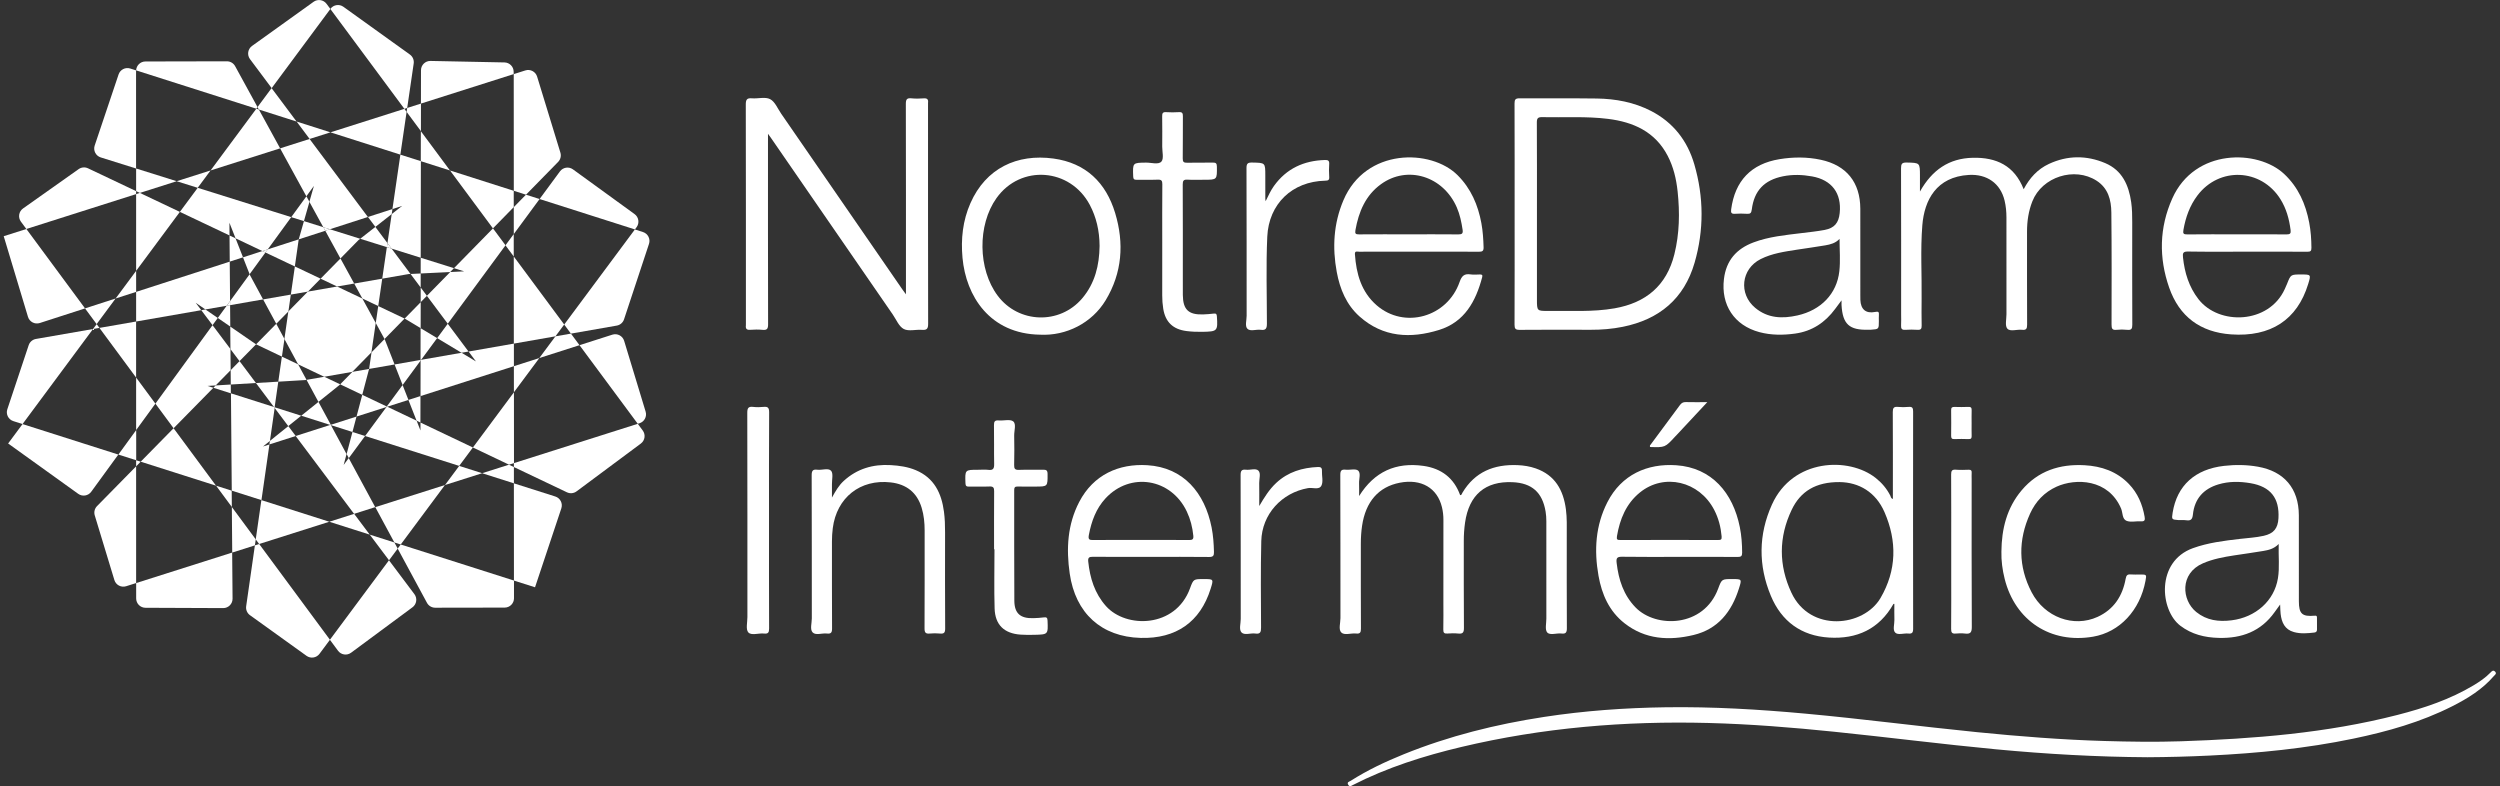 <?xml version="1.0" encoding="UTF-8"?> <svg xmlns="http://www.w3.org/2000/svg" width="531" height="167" viewBox="0 0 531 167" fill="none"><rect x="0" y="0" width="531" height="167" fill="#333333" stroke="none"/><path d="M54.384 73.134L48.906 69.362L48.946 74.142L50.872 76.707L54.384 73.134Z" fill="white"></path><path d="M28.908 14.949L27.667 14.553C26.636 14.224 25.531 14.784 25.186 15.811L20.112 30.914C19.758 31.966 20.338 33.104 21.398 33.436L28.901 35.789L28.899 15.04C28.899 15.009 28.906 14.979 28.908 14.949Z" fill="white"></path><path d="M109.129 49.715L114.607 42.276L111.714 41.353L109.125 43.995L109.129 49.715Z" fill="white"></path><path d="M7.632 71.993C6.914 72.118 6.322 72.627 6.092 73.319L1.555 86.931C1.206 87.979 1.781 89.111 2.834 89.447L4.788 90.07L19.757 69.883L7.632 71.993Z" fill="white"></path><path d="M113.64 124.74L119.228 107.974C119.578 106.924 119.001 105.793 117.948 105.457L109.148 102.66L109.16 123.314L113.64 124.74Z" fill="white"></path><path d="M85.953 67.658L89.349 69.701L89.359 64.184L85.953 67.658Z" fill="white"></path><path d="M25.141 96.55L28.93 97.756L28.928 91.348L25.141 96.55Z" fill="white"></path><path d="M121.265 70.861L131.006 69.156C131.725 69.03 132.317 68.52 132.546 67.826L137.848 51.795C138.194 50.748 137.618 49.619 136.568 49.285L134.848 48.736L119.836 68.934L121.265 70.861Z" fill="white"></path><path d="M49.242 107.687L49.323 117.368L54.142 115.837L54.324 114.564L49.242 107.687Z" fill="white"></path><path d="M20.608 107.498C20.1 108.016 19.914 108.769 20.124 109.463L24.294 123.201C24.616 124.257 25.738 124.849 26.791 124.515L28.914 123.841L28.912 99.049L20.608 107.498Z" fill="white"></path><path d="M135.836 89.896C136.87 89.568 137.448 88.469 137.132 87.432L132.568 72.395C132.247 71.336 131.121 70.746 130.067 71.083L123.086 73.317L135.462 90.015L135.836 89.896Z" fill="white"></path><path d="M111.723 41.355L118.548 34.388C119.056 33.87 119.239 33.115 119.028 32.42L114.082 16.267C113.759 15.213 112.638 14.624 111.586 14.958L109.117 15.742L109.131 40.526L111.723 41.355Z" fill="white"></path><path d="M81.188 59.187L86.789 58.212L87.196 58.192L83.17 52.804L82.166 52.49L81.188 59.187Z" fill="white"></path><path d="M89.403 27.86L89.413 22L86.49 22.929L86.367 23.765L89.403 27.86Z" fill="white"></path><path d="M59.109 81.067L54.359 81.352L58.192 86.458L58.331 86.503L59.109 81.067Z" fill="white"></path><path d="M0.789 50.169L5.941 67.295C6.261 68.358 7.392 68.951 8.449 68.61L18.064 65.503L5.604 48.64L0.789 50.169Z" fill="white"></path><path d="M58.195 86.457L58.318 86.621L58.334 86.502L58.195 86.457Z" fill="white"></path><path d="M83.175 52.803L82.298 51.629L82.172 52.489L83.175 52.803Z" fill="white"></path><path d="M135.21 48.259C135.869 47.373 135.676 46.121 134.783 45.472L121.694 35.974C120.813 35.334 119.581 35.526 118.934 36.403L114.609 42.275L134.859 48.733L135.21 48.259Z" fill="white"></path><path d="M86.489 22.931L87.869 13.483C87.976 12.75 87.665 12.018 87.064 11.587L72.938 1.44C72.058 0.808 70.835 0.999 70.19 1.869L70.164 1.905L85.89 23.122L86.489 22.931Z" fill="white"></path><path d="M67.639 85.364L63.984 88.298L70.151 90.258L70.264 90.222L67.639 85.364Z" fill="white"></path><path d="M20.532 68.842L19.758 69.885L21.127 69.646L20.532 68.842Z" fill="white"></path><path d="M72.309 54.897L76.116 51.023L76.51 50.715L70.067 48.694L69.086 49.012L72.309 54.897Z" fill="white"></path><path d="M1.727 94.196L16.618 104.893C17.502 105.528 18.735 105.33 19.376 104.449L25.13 96.55L4.786 90.072L1.727 94.196Z" fill="white"></path><path d="M54.14 115.835L52.286 128.772C52.181 129.503 52.492 130.232 53.09 130.663L65.11 139.302C65.989 139.933 67.212 139.743 67.858 138.875L70.08 135.886L55.05 115.546L54.14 115.835Z" fill="white"></path><path d="M78.539 113.557L82.628 119.005L84.472 116.525L83.768 115.221L78.539 113.557Z" fill="white"></path><path d="M62.992 25.816L57.684 18.716L54.695 22.746L54.978 23.261L62.992 25.816Z" fill="white"></path><path d="M70.141 90.259L70.299 90.309L70.254 90.224L70.141 90.259Z" fill="white"></path><path d="M70.066 48.694L68.672 48.258L69.085 49.012L70.066 48.694Z" fill="white"></path><path d="M80.338 65.003L81.187 59.187L75.227 60.224L76.968 63.405L80.338 65.003Z" fill="white"></path><path d="M65.711 42.865L68.665 48.259L70.059 48.695L78.138 46.085L65.756 29.517L59.492 31.507L65.07 41.693L66.676 39.488L65.711 42.865Z" fill="white"></path><path d="M58.312 86.623L61.226 90.506L63.974 88.299L58.329 86.504L58.312 86.623Z" fill="white"></path><path d="M82.289 51.63L79.722 48.195L76.508 50.716L82.164 52.49L82.289 51.63Z" fill="white"></path><path d="M73.605 96.441L70.292 90.308L70.134 90.258L62.797 92.606L75.206 109.141L79.695 107.716L74.067 97.297L72.994 98.754L73.605 96.441Z" fill="white"></path><path d="M59.873 75.745L59.109 81.068L64.897 80.721L65.104 80.684L63.322 77.386L59.873 75.745Z" fill="white"></path><path d="M84.469 116.524L90.687 128.038C91.034 128.68 91.704 129.079 92.434 129.078L107.194 129.054C108.288 129.053 109.174 128.165 109.173 127.071L109.17 123.312L85.116 115.651L84.469 116.524Z" fill="white"></path><path d="M28.922 127.11C28.922 128.201 29.804 129.087 30.896 129.092L47.405 129.16C48.51 129.165 49.405 128.266 49.396 127.161L49.313 117.366L28.922 123.841V127.11Z" fill="white"></path><path d="M76.943 83.864L75.727 88.475L82.085 86.442L82.155 86.345L76.943 83.864Z" fill="white"></path><path d="M28.914 97.757V99.05L29.882 98.065L28.914 97.757Z" fill="white"></path><path d="M62.622 56.596L63.448 50.838V50.836L56.876 52.96L56.383 53.636L62.622 56.596Z" fill="white"></path><path d="M109.101 15.242C109.1 14.164 108.238 13.284 107.159 13.261L91.44 12.944C90.331 12.921 89.419 13.813 89.418 14.922L89.406 22L109.101 15.741V15.242Z" fill="white"></path><path d="M102.398 100.512L109.154 102.659L109.152 99.201L108.102 98.701L102.398 100.512Z" fill="white"></path><path d="M54.701 22.748L49.938 14.05C49.589 13.414 48.921 13.018 48.195 13.02L30.882 13.058C29.821 13.061 28.962 13.899 28.914 14.949L54.446 23.091L54.701 22.748Z" fill="white"></path><path d="M37.531 38.49L28.914 35.788V40.597L29.712 40.976L37.531 38.49Z" fill="white"></path><path d="M29.883 98.063L45.884 103.159L36.868 90.957L29.883 98.063Z" fill="white"></path><path d="M89.352 64.184L90.676 62.831L89.356 61.065L89.352 64.184Z" fill="white"></path><path d="M73.625 96.44L74.087 97.297L77.542 92.607L74.861 91.754L73.625 96.44Z" fill="white"></path><path d="M94.516 103.018L102.413 100.511L97.533 98.959L94.516 103.018Z" fill="white"></path><path d="M65.725 42.866L65.084 41.693L61.859 46.121L64.555 46.967L65.725 42.866Z" fill="white"></path><path d="M109.12 43.994L109.118 40.525L95.586 36.209L104.7 48.505L109.12 43.994Z" fill="white"></path><path d="M44.724 36.202L37.523 38.49L41.989 39.891L44.724 36.202Z" fill="white"></path><path d="M56.882 52.958L55.742 53.326L56.389 53.633L56.882 52.958Z" fill="white"></path><path d="M82.07 86.441L82.233 86.388L82.141 86.345L82.07 86.441Z" fill="white"></path><path d="M43.629 65.726L42.75 65.88L45.142 69.066L46.257 67.535L43.629 65.726Z" fill="white"></path><path d="M83.763 115.221L85.116 115.651L94.505 103.019L79.711 107.716L83.763 115.221Z" fill="white"></path><path d="M28.914 91.349L33.005 85.733L28.914 80.194V91.349Z" fill="white"></path><path d="M109.12 54.478L109.118 49.715L107.359 52.102L109.12 54.478Z" fill="white"></path><path d="M98.022 74.927L99.514 74.666L95.102 68.762L92.852 71.817L98.022 74.927Z" fill="white"></path><path d="M54.985 23.264L54.449 23.092L44.727 36.203L59.5 31.507L54.985 23.264Z" fill="white"></path><path d="M75.231 60.224L72.313 54.898L68.094 59.191L71.603 60.855L75.231 60.224Z" fill="white"></path><path d="M70.311 90.309L74.86 91.755L75.725 88.476L70.266 90.224L70.311 90.309Z" fill="white"></path><path d="M50.031 50.619L55.737 53.327L56.877 52.958L61.858 46.119L41.996 39.891L38.203 45.005L48.752 50.012L48.73 47.309L50.031 50.619Z" fill="white"></path><path d="M88.494 89.359L82.251 86.387L82.089 86.44L77.547 92.606L97.531 98.958L100.44 95.046L89.31 89.748L89.307 91.434L88.494 89.359Z" fill="white"></path><path d="M65.109 80.683L67.636 85.364L72.097 81.782L72.246 81.63L68.872 80.024L65.109 80.683Z" fill="white"></path><path d="M68.681 48.26L64.558 46.967L63.453 50.836L69.094 49.014L68.681 48.26Z" fill="white"></path><path d="M71.797 138.223C72.448 139.104 73.69 139.29 74.57 138.638L87.616 128.985C88.501 128.331 88.683 127.082 88.022 126.202L82.619 119.003L70.07 135.887L71.797 138.223Z" fill="white"></path><path d="M69.358 0.811C68.713 -0.059 67.49 -0.251 66.61 0.38L53.531 9.759C52.628 10.406 52.433 11.667 53.098 12.556L57.703 18.718L70.17 1.906L69.358 0.811Z" fill="white"></path><path d="M55.878 63.595L53.133 58.51L53.027 58.244L48.867 63.956L48.874 64.814L55.878 63.595Z" fill="white"></path><path d="M109.148 99.201L120.422 104.567C121.086 104.882 121.868 104.806 122.457 104.368L136.112 94.214C136.99 93.561 137.173 92.321 136.521 91.444L135.462 90.015L109.148 98.369V99.201Z" fill="white"></path><path d="M28.909 40.596L18.696 35.75C18.049 35.443 17.286 35.509 16.701 35.923L4.892 44.279C3.985 44.92 3.783 46.182 4.443 47.076L5.597 48.638L28.909 41.229V40.596Z" fill="white"></path><path d="M83.805 77.413L85.515 81.778L89.325 76.605V76.447L83.805 77.413Z" fill="white"></path><path d="M117.977 71.435L114.547 76.048L123.087 73.316L121.267 70.859L117.977 71.435Z" fill="white"></path><path d="M18.055 65.501L20.523 68.841L24.555 63.4L18.055 65.501Z" fill="white"></path><path d="M60.416 71.994L58.676 68.772L54.391 73.132L59.878 75.745L60.416 71.994Z" fill="white"></path><path d="M57.335 93.653L58.343 86.622L58.221 86.459L49.055 83.545L49.226 104.216L55.533 106.224L57.228 94.4L55.857 94.839L57.335 93.653Z" fill="white"></path><path d="M54.367 81.35L50.88 76.703L48.992 78.625L49.017 81.672L54.367 81.35Z" fill="white"></path><path d="M83.197 45.474L82.297 51.63L83.174 52.804L89.359 54.744L89.394 34.235L85.041 32.847L83.353 44.404L85.407 43.741L83.197 45.474Z" fill="white"></path><path d="M89.356 58.087L87.203 58.192L89.351 61.065L89.356 58.087Z" fill="white"></path><path d="M81.677 72.006L85.934 67.662L80.338 65.006L79.812 68.602L81.677 72.006Z" fill="white"></path><path d="M83.201 45.474L83.358 44.403L78.156 46.084L79.734 48.195L83.201 45.474Z" fill="white"></path><path d="M70.187 28.108L63 25.815L65.764 29.514L70.187 28.108Z" fill="white"></path><path d="M109.125 54.477L109.136 72.981L117.977 71.434L119.838 68.93L109.125 54.477Z" fill="white"></path><path d="M69.938 110.818L78.533 113.555L75.22 109.141L69.938 110.818Z" fill="white"></path><path d="M57.318 93.653L57.211 94.4L62.817 92.606L61.24 90.505L57.318 93.653Z" fill="white"></path><path d="M21.117 69.646L28.91 80.193L28.908 68.29L21.117 69.646Z" fill="white"></path><path d="M88.481 89.361L89.298 89.749L89.307 84.126L86.75 84.945L88.481 89.361Z" fill="white"></path><path d="M50.029 50.62L48.75 50.013L48.796 55.57L51.617 54.658L50.029 50.62Z" fill="white"></path><path d="M24.562 63.399L28.916 61.993L28.915 57.53L24.562 63.399Z" fill="white"></path><path d="M86.363 23.765L85.885 23.12L70.188 28.109L85.036 32.845L86.363 23.765Z" fill="white"></path><path d="M54.32 114.563L55.048 115.547L69.943 110.818L55.516 106.224L54.32 114.563Z" fill="white"></path><path d="M109.151 83.319L114.556 76.047L109.148 77.777L109.151 83.319Z" fill="white"></path><path d="M48.874 63.954L48.156 64.939L48.881 64.812L48.874 63.954Z" fill="white"></path><path d="M89.32 76.608L89.453 76.427L89.32 76.45V76.608Z" fill="white"></path><path d="M61.257 66.151L61.77 62.569L55.883 63.595L58.68 68.773L61.257 66.151Z" fill="white"></path><path d="M44.077 81.971L45.805 81.866L48.989 78.628L48.952 74.14L45.144 69.066L33.008 85.73L36.871 90.958L45.317 82.365L44.077 81.971Z" fill="white"></path><path d="M48.91 69.36L48.873 64.812L48.148 64.939L46.258 67.534L48.91 69.36Z" fill="white"></path><path d="M78.914 74.835L78.398 78.36L83.809 77.413L81.689 72.003L78.914 74.835Z" fill="white"></path><path d="M89.332 69.7L89.32 76.446L89.453 76.423L92.848 71.815L89.332 69.7Z" fill="white"></path><path d="M95.622 57.78L90.672 62.831L95.104 68.761L107.373 52.101L104.709 48.506L96.426 56.958L98.585 57.635L95.622 57.78Z" fill="white"></path><path d="M95.573 36.21L89.386 27.861L89.375 34.233L95.573 36.21Z" fill="white"></path><path d="M29.712 40.976L28.914 41.228L28.915 57.531L38.203 45.006L29.712 40.976Z" fill="white"></path><path d="M108.121 98.7L109.17 98.367L109.161 83.319L100.445 95.046L108.121 98.7Z" fill="white"></path><path d="M95.617 57.78L96.421 56.958L89.357 54.743L89.352 58.086L95.617 57.78Z" fill="white"></path><path d="M45.809 81.866L45.32 82.364L49.034 83.544L49.017 81.674L45.809 81.866Z" fill="white"></path><path d="M45.898 103.161L49.243 107.686L49.213 104.217L45.898 103.161Z" fill="white"></path><path d="M82.24 86.387L86.751 84.944L85.51 81.778L82.148 86.344L82.24 86.387Z" fill="white"></path><path d="M72.25 81.632L76.94 83.864L78.393 78.361L74.847 78.981L72.25 81.632Z" fill="white"></path><path d="M55.728 53.327L51.609 54.658L53.019 58.243L56.375 53.634L55.728 53.327Z" fill="white"></path><path d="M101.096 76.772L98.03 74.927L89.465 76.424L89.332 76.606L89.32 84.126L109.154 77.778L109.151 72.981L99.523 74.666L101.096 76.772Z" fill="white"></path><path d="M68.1 59.192L62.63 56.596L61.773 62.569L65.401 61.937L68.1 59.192Z" fill="white"></path><path d="M41.575 64.312L43.631 65.727L48.149 64.941L48.867 63.956L48.796 55.57L28.914 61.995V68.29L42.752 65.881L41.575 64.312Z" fill="white"></path><path d="M68.863 80.026L74.834 78.981L78.894 74.837L79.805 68.6L76.961 63.406L71.592 60.856L65.384 61.938L61.244 66.151L60.406 71.995L63.318 77.386L68.863 80.026Z" fill="white"></path><path d="M456.107 160.837C445.36 160.77 434.643 160.164 423.943 159.152C412.454 158.065 401.008 156.592 389.531 155.416C380.659 154.508 371.773 153.791 362.847 153.559C345.151 153.1 327.647 154.555 310.403 158.654C302.427 160.55 294.632 163.008 287.299 166.761C286.982 166.923 286.683 167.2 286.381 166.714C286.002 166.106 286.596 166.029 286.869 165.855C290.44 163.579 294.255 161.78 298.172 160.197C307.761 156.317 317.727 153.846 327.934 152.278C336.513 150.961 345.144 150.348 353.82 150.225C363.735 150.085 373.611 150.674 383.475 151.577C395.656 152.692 407.784 154.302 419.954 155.515C428.938 156.41 437.935 157.122 446.967 157.387C452.394 157.546 457.819 157.63 463.242 157.447C478.724 156.924 494.132 155.726 509.205 151.856C514.855 150.405 520.373 148.57 525.418 145.545C526.703 144.774 527.932 143.932 528.981 142.851C529.277 142.546 529.568 142.239 529.971 142.67C530.361 143.087 529.914 143.338 529.71 143.576C527.264 146.421 524.139 148.35 520.843 150.017C514.202 153.375 507.108 155.376 499.862 156.884C489.788 158.982 479.581 159.984 469.317 160.484C464.917 160.699 460.513 160.813 456.107 160.837Z" fill="white"></path><path d="M191.966 69.884C193.003 70.423 194.533 69.95 195.836 70.061C196.931 70.152 197.139 69.752 197.137 68.724C197.103 53.239 197.113 37.754 197.113 22.269C197.113 22.123 197.097 21.975 197.115 21.833C197.206 21.142 196.968 20.836 196.217 20.889C195.346 20.951 194.462 20.975 193.596 20.884C192.622 20.782 192.397 21.109 192.4 22.074C192.435 35.081 192.423 48.088 192.423 61.096C192.423 61.478 192.423 61.859 192.423 62.516C192.05 62.003 191.84 61.726 191.642 61.442C183.067 49.007 174.492 36.569 165.914 24.136C165.171 23.059 164.609 21.595 163.575 21.06C162.538 20.521 161.007 20.993 159.705 20.882C158.606 20.789 158.404 21.196 158.406 22.221C158.439 37.706 158.43 53.191 158.43 68.676C158.43 68.822 158.446 68.97 158.427 69.112C158.335 69.808 158.58 70.106 159.329 70.053C160.199 69.992 161.085 69.966 161.949 70.058C162.928 70.163 163.146 69.826 163.143 68.867C163.108 55.859 163.12 42.852 163.12 29.845C163.12 29.463 163.12 29.082 163.12 28.415C163.494 28.938 163.702 29.218 163.9 29.505C172.475 41.94 181.049 54.376 189.628 66.808C190.37 67.883 190.932 69.349 191.966 69.884Z" fill="white"></path><path d="M426.168 46.19C426.17 53.04 426.165 59.891 426.173 66.74C426.174 67.792 425.822 69.197 426.355 69.802C426.97 70.5 428.415 69.921 429.486 70.048C430.385 70.155 430.564 69.788 430.56 68.953C430.528 62.358 430.543 55.763 430.541 49.168C430.541 46.965 430.864 44.817 431.675 42.759C433.721 37.568 440.624 35.355 445.323 38.387C447.777 39.971 448.42 42.477 448.45 45.123C448.537 53.066 448.511 61.008 448.493 68.952C448.491 69.765 448.633 70.156 449.547 70.055C450.304 69.972 451.082 69.973 451.839 70.055C452.74 70.152 452.904 69.787 452.901 68.96C452.87 61.709 452.88 54.458 452.886 47.208C452.887 45.786 452.866 44.367 452.667 42.958C452.149 39.306 450.74 36.166 447.143 34.643C443.175 32.962 439.134 32.98 435.181 34.82C432.782 35.936 431.09 37.799 429.826 40.195C427.863 35.172 424.026 33.396 419.009 33.513C413.972 33.629 410.385 36.085 407.798 40.687C407.798 39.32 407.798 38.34 407.798 37.361C407.798 34.535 407.797 34.586 404.96 34.523C403.947 34.501 403.779 34.846 403.781 35.763C403.812 46.111 403.801 56.459 403.801 66.807C403.801 67.572 403.837 68.34 403.791 69.102C403.751 69.784 403.925 70.111 404.689 70.054C405.559 69.989 406.44 69.998 407.311 70.052C408.015 70.095 408.171 69.8 408.16 69.161C408.128 67.267 408.13 65.371 408.151 63.477C408.212 58.27 407.885 53.05 408.302 47.855C408.73 42.503 411.29 37.55 418.198 37.154C421.997 36.936 424.899 38.925 425.778 42.62C426.058 43.791 426.167 44.985 426.168 46.19Z" fill="white"></path><path d="M332.78 113.747C332.779 111.891 332.844 110.033 332.6 108.182C332.059 104.104 330.305 100.925 326.185 99.488C324.936 99.052 323.636 98.849 322.329 98.794C317.344 98.586 313.256 100.21 310.605 104.679C310.492 104.868 310.471 105.175 310.138 105.178C308.823 101.517 306.135 99.502 302.387 98.962C296.485 98.113 291.899 100.186 288.676 105.361C288.676 104.46 288.704 103.559 288.668 102.661C288.63 101.728 289.084 100.491 288.463 99.95C287.935 99.49 286.728 99.859 285.83 99.763C284.934 99.668 284.678 99.943 284.681 100.875C284.719 111.007 284.7 121.137 284.712 131.269C284.713 132.318 284.264 133.704 284.88 134.329C285.552 135.011 286.955 134.439 288.029 134.559C288.855 134.651 289.068 134.354 289.063 133.534C289.028 127.521 289.046 121.508 289.042 115.494C289.041 114.217 289.118 112.949 289.304 111.684C290.057 106.556 292.82 103.396 297.324 102.528C301.862 101.654 305.27 103.623 306.268 107.717C306.483 108.602 306.583 109.504 306.581 110.423C306.567 116.181 306.574 121.939 306.574 127.697C306.574 129.702 306.602 131.706 306.558 133.711C306.544 134.391 306.748 134.611 307.422 134.561C308.183 134.505 308.958 134.486 309.716 134.564C310.654 134.66 310.947 134.386 310.939 133.387C310.887 127.228 310.917 121.069 310.91 114.911C310.908 113.597 310.993 112.292 311.18 110.991C312.025 105.101 315.484 102.158 321.268 102.416C325.381 102.599 327.603 104.584 328.284 108.648C328.399 109.336 328.443 110.021 328.443 110.714C328.443 117.601 328.439 124.489 328.446 131.377C328.447 132.391 328.112 133.746 328.627 134.328C329.227 135.007 330.619 134.433 331.655 134.559C332.569 134.669 332.808 134.336 332.802 133.425C332.762 126.868 332.782 120.308 332.78 113.747Z" fill="white"></path><path d="M200.733 113.058C200.736 111.598 200.691 110.142 200.5 108.698C199.979 104.757 198.424 101.503 194.509 99.861C192.807 99.147 191.003 98.895 189.183 98.789C185.424 98.571 182.052 99.552 179.222 102.133C178.194 103.07 177.498 104.248 176.708 105.69C176.708 104.557 176.719 103.699 176.706 102.843C176.691 101.867 177.023 100.563 176.527 99.999C175.946 99.338 174.605 99.896 173.606 99.769C172.648 99.647 172.395 99.978 172.399 100.951C172.438 111.084 172.419 121.216 172.43 131.349C172.431 132.364 172.002 133.684 172.597 134.317C173.25 135.011 174.6 134.437 175.635 134.56C176.493 134.662 176.734 134.361 176.729 133.49C176.691 127.331 176.713 121.171 176.706 115.011C176.705 114.062 176.762 113.123 176.882 112.179C177.71 105.692 182.714 101.716 189.204 102.464C192.525 102.848 194.776 104.596 195.763 107.861C196.242 109.447 196.395 111.068 196.394 112.715C196.389 119.64 196.409 126.565 196.372 133.49C196.367 134.37 196.619 134.646 197.471 134.565C198.194 134.495 198.932 134.497 199.656 134.565C200.496 134.645 200.759 134.391 200.753 133.504C200.711 126.689 200.724 119.874 200.733 113.058Z" fill="white"></path><path d="M454.551 122.024C453.896 122.024 453.236 122.07 452.586 122.013C451.865 121.949 451.624 122.193 451.489 122.934C450.83 126.586 448.98 129.445 445.528 131.024C440.432 133.357 434.292 131.115 431.519 125.799C428.665 120.328 428.643 114.694 431.19 109.09C432.353 106.529 434.208 104.548 436.81 103.371C440.875 101.534 447.824 101.699 450.517 108.011C450.9 108.908 450.713 110.262 451.707 110.636C452.601 110.973 453.724 110.66 454.738 110.731C455.562 110.788 455.632 110.422 455.517 109.762C455.055 107.12 454.049 104.739 452.169 102.789C449.601 100.125 446.35 99.013 442.752 98.814C437.489 98.525 432.886 100.002 429.396 104.143C426.241 107.886 425.15 112.341 425.1 117.123C425.049 119.106 425.315 121.05 425.795 122.963C428.022 131.848 435.584 136.781 444.579 135.23C450.225 134.256 454.535 129.652 455.707 123.347C455.95 122.026 455.95 122.026 454.551 122.024Z" fill="white"></path><path d="M257.823 66.604C257.065 66.69 256.302 66.758 255.54 66.783C252.445 66.883 251.267 65.756 251.235 62.68C251.223 61.514 251.232 60.349 251.232 59.183C251.232 52.516 251.248 45.848 251.212 39.181C251.208 38.356 251.422 38.108 252.242 38.16C253.403 38.232 254.572 38.179 255.738 38.179C258.524 38.179 258.5 38.179 258.467 35.39C258.459 34.714 258.27 34.52 257.603 34.534C255.782 34.577 253.96 34.522 252.139 34.563C251.447 34.578 251.202 34.406 251.214 33.659C251.259 30.672 251.216 27.685 251.245 24.697C251.252 24.053 251.115 23.773 250.41 23.819C249.503 23.878 248.587 23.878 247.68 23.819C246.973 23.773 246.835 24.057 246.846 24.699C246.881 26.848 246.867 28.997 246.857 31.148C246.852 32.237 247.235 33.703 246.684 34.318C246.048 35.027 244.556 34.529 243.437 34.539C240.567 34.569 240.584 34.548 240.688 37.446C240.708 38.013 240.857 38.203 241.434 38.19C242.926 38.156 244.423 38.223 245.914 38.161C246.692 38.129 246.885 38.379 246.878 39.136C246.841 43.29 246.86 47.443 246.86 51.596C246.86 55.312 246.866 59.028 246.857 62.745C246.854 63.695 246.921 64.634 247.072 65.572C247.526 68.395 249.13 69.937 251.978 70.311C253.137 70.463 254.297 70.502 255.463 70.479C258.584 70.418 258.682 70.302 258.466 67.17C258.43 66.675 258.283 66.553 257.823 66.604Z" fill="white"></path><path d="M221.738 131.131C220.982 131.23 220.217 131.279 219.454 131.299C216.724 131.373 215.463 130.292 215.445 127.588C215.393 119.757 215.43 111.928 215.416 104.097C215.414 103.536 215.576 103.322 216.158 103.338C217.395 103.373 218.634 103.349 219.873 103.349C222.554 103.349 222.523 103.349 222.504 100.658C222.498 99.908 222.234 99.753 221.557 99.768C219.847 99.807 218.132 99.733 216.424 99.801C215.574 99.835 215.386 99.546 215.407 98.749C215.461 96.674 215.451 94.598 215.414 92.522C215.396 91.481 215.891 90.06 215.209 89.505C214.564 88.98 213.194 89.392 212.15 89.302C211.33 89.232 211.103 89.495 211.12 90.321C211.175 93.051 211.104 95.785 211.16 98.515C211.178 99.462 210.995 99.936 209.927 99.797C209.211 99.704 208.473 99.78 207.744 99.78C204.942 99.78 204.96 99.779 205.063 102.622C205.084 103.198 205.249 103.372 205.816 103.359C207.272 103.326 208.731 103.392 210.184 103.331C210.971 103.298 211.16 103.578 211.155 104.324C211.123 108.439 211.14 112.555 211.14 116.671C211.168 116.671 211.196 116.671 211.226 116.671C211.226 120.857 211.131 125.047 211.255 129.23C211.358 132.71 213.266 134.537 216.739 134.793C217.715 134.865 218.7 134.856 219.68 134.834C222.637 134.767 222.619 134.758 222.498 131.82C222.475 131.239 222.318 131.055 221.738 131.131Z" fill="white"></path><path d="M162.15 86.427C161.429 86.501 160.687 86.508 159.968 86.425C158.97 86.31 158.719 86.661 158.723 87.66C158.758 102.123 158.745 116.586 158.75 131.049C158.75 132.172 158.369 133.681 158.939 134.317C159.594 135.047 161.135 134.438 162.281 134.564C163.155 134.66 163.362 134.34 163.358 133.488C163.324 125.873 163.339 118.259 163.339 110.646C163.339 102.959 163.316 95.272 163.366 87.585C163.373 86.577 163.071 86.331 162.15 86.427Z" fill="white"></path><path d="M282.323 34.831C282.367 34.127 282.078 33.965 281.439 33.983C276.946 34.111 273.25 35.787 270.584 39.503C269.906 40.448 269.428 41.503 268.82 42.738C268.773 42.442 268.753 42.371 268.753 42.302C268.75 40.627 268.75 38.95 268.75 37.274C268.75 34.54 268.749 34.583 265.966 34.526C265.02 34.507 264.752 34.733 264.755 35.717C264.795 46.172 264.777 56.626 264.786 67.081C264.787 68.021 264.387 69.254 264.946 69.826C265.56 70.455 266.816 69.919 267.777 70.05C268.854 70.197 269.091 69.777 269.091 68.736C269.092 62.581 268.887 56.422 269.169 50.272C269.49 43.298 274.453 38.543 281.454 38.379C282.083 38.363 282.379 38.281 282.325 37.56C282.258 36.655 282.266 35.738 282.323 34.831Z" fill="white"></path><path d="M280.781 100.004C280.811 99.361 280.535 99.168 279.952 99.191C276.619 99.328 273.588 100.23 271.081 102.561C269.565 103.971 268.517 105.69 267.463 107.484C267.463 105.852 267.485 104.22 267.455 102.589C267.438 101.689 267.85 100.53 267.284 99.961C266.717 99.39 265.551 99.879 264.658 99.77C263.763 99.661 263.502 99.965 263.505 100.89C263.539 111.086 263.522 121.281 263.533 131.478C263.534 132.453 263.121 133.723 263.697 134.328C264.333 134.994 265.635 134.419 266.629 134.563C267.705 134.721 267.853 134.221 267.849 133.286C267.823 127.169 267.747 121.049 267.896 114.935C268.035 109.212 272.241 104.658 277.829 103.674C278.803 103.503 280.185 104.134 280.675 103.131C281.094 102.277 280.733 101.058 280.781 100.004Z" fill="white"></path><path d="M418.778 101.825C418.778 101.351 418.753 100.875 418.784 100.405C418.814 99.934 418.645 99.758 418.165 99.773C417.256 99.802 416.339 99.841 415.435 99.764C414.582 99.691 414.416 100.018 414.422 100.81C414.456 106.237 414.44 111.665 414.44 117.092C414.44 118.623 414.44 120.152 414.44 121.682C414.44 125.652 414.46 129.624 414.422 133.594C414.415 134.361 414.629 134.638 415.4 134.565C416.049 134.504 416.717 134.489 417.364 134.568C418.458 134.701 418.816 134.377 418.81 133.19C418.756 122.733 418.778 112.279 418.778 101.825Z" fill="white"></path><path d="M358.071 85.402C357.493 85.386 357.142 85.594 356.808 86.05C354.787 88.808 352.736 91.544 350.701 94.291C350.563 94.478 350.314 94.649 350.491 94.945C353.663 95.043 353.663 95.043 355.778 92.751C355.927 92.591 356.082 92.437 356.23 92.278C358.305 90.053 360.38 87.829 362.632 85.415C360.908 85.415 359.488 85.442 358.071 85.402Z" fill="white"></path><path d="M418.08 86.426C417.102 86.475 416.117 86.457 415.136 86.432C414.643 86.42 414.414 86.549 414.422 87.1C414.449 88.918 414.444 90.736 414.423 92.554C414.417 93.048 414.537 93.281 415.086 93.263C416.103 93.229 417.123 93.223 418.139 93.264C418.714 93.288 418.792 93.022 418.778 92.547C418.751 91.675 418.771 90.802 418.771 89.929C418.771 89.02 418.749 88.111 418.779 87.203C418.797 86.679 418.705 86.394 418.08 86.426Z" fill="white"></path><path d="M359.929 55.81C361.94 48.872 361.893 41.853 359.877 34.919C358.412 29.882 355.383 25.982 350.649 23.552C347.048 21.704 343.154 20.985 339.157 20.925C333.694 20.843 328.23 20.925 322.767 20.884C321.889 20.877 321.684 21.132 321.688 21.98C321.719 29.811 321.706 37.643 321.706 45.474C321.706 53.304 321.72 61.136 321.688 68.967C321.684 69.822 321.899 70.068 322.771 70.061C327.797 70.019 332.824 70.028 337.85 70.046C340.151 70.054 342.431 69.87 344.683 69.414C352.414 67.852 357.708 63.47 359.929 55.81ZM328.897 66.036C326.447 66.065 326.446 66.042 326.446 63.622C326.446 57.572 326.446 51.524 326.446 45.474C326.446 38.987 326.465 32.5 326.425 26.014C326.419 25.094 326.68 24.862 327.582 24.882C332.24 24.987 336.913 24.669 341.554 25.25C346.938 25.924 351.526 27.968 354.192 33.052C355.442 35.435 356.046 38.021 356.328 40.679C356.804 45.158 356.731 49.616 355.635 54.017C353.975 60.678 349.582 64.315 342.96 65.484C338.3 66.305 333.59 65.979 328.897 66.036Z" fill="white"></path><path d="M405.403 86.426C404.645 86.497 403.868 86.499 403.111 86.426C402.238 86.341 402.022 86.663 402.027 87.514C402.064 93.309 402.046 99.103 402.046 104.899C402.046 105.247 402.046 105.594 402.046 105.981C401.605 105.852 401.619 105.506 401.501 105.273C400.747 103.784 399.697 102.551 398.394 101.517C392.698 97.004 380.795 97.362 376.366 107.16C373.48 113.544 373.44 120.114 376.133 126.565C378.388 131.97 382.591 135.055 388.469 135.418C394.383 135.782 399.145 133.623 402.167 128.28C402.182 128.253 402.278 128.271 402.361 128.267C402.361 129.397 402.335 130.528 402.37 131.656C402.398 132.59 401.955 133.811 402.561 134.381C403.158 134.944 404.37 134.466 405.303 134.562C406.102 134.646 406.354 134.401 406.351 133.556C406.324 118.175 406.327 102.796 406.347 87.415C406.348 86.685 406.209 86.351 405.403 86.426ZM399.43 127.005C395.837 133.167 384.481 134.412 380.497 125.895C377.771 120.07 377.777 114.103 380.55 108.288C382.42 104.365 385.663 102.351 390.772 102.395C394.78 102.455 398.385 104.458 400.269 108.781C402.944 114.926 402.866 121.111 399.43 127.005Z" fill="white"></path><path d="M381.286 70.852C384.872 70.357 387.654 68.508 389.783 65.62C390.168 65.099 390.556 64.581 391.14 63.796C391.14 64.363 391.129 64.576 391.141 64.788C391.375 68.855 392.775 70.143 396.838 70.037C397.02 70.033 397.202 70.044 397.385 70.032C399.07 69.913 399.07 69.912 399.07 68.2C399.07 67.763 399.04 67.323 399.078 66.888C399.136 66.227 398.933 66.127 398.275 66.259C396.314 66.651 395.22 65.716 395.142 63.695C395.129 63.367 395.134 63.038 395.134 62.711C395.134 56.589 395.149 50.466 395.13 44.343C395.113 38.726 392.19 35.11 386.757 33.941C383.835 33.313 380.887 33.33 377.959 33.81C371.932 34.798 368.506 38.419 367.699 44.467C367.6 45.204 367.763 45.455 368.512 45.408C369.347 45.356 370.191 45.35 371.025 45.41C371.735 45.461 371.981 45.284 372.079 44.503C372.576 40.499 374.729 38.249 378.7 37.446C380.761 37.03 382.825 37.096 384.885 37.468C389.066 38.221 391.187 41.038 390.753 45.248C390.535 47.352 389.634 48.441 387.56 48.836C385.919 49.147 384.249 49.312 382.588 49.517C379.158 49.939 375.709 50.259 372.439 51.489C368.828 52.847 366.645 55.306 366.166 59.258C365.498 64.766 368.347 69.118 373.705 70.548C376.21 71.214 378.748 71.201 381.286 70.852ZM372.79 65.374C369.238 62.402 369.827 57.116 373.954 55.035C376.398 53.802 379.078 53.442 381.737 53.024C383.715 52.715 385.7 52.455 387.672 52.115C388.772 51.926 389.865 51.654 390.72 50.736C390.72 53.107 390.923 55.378 390.677 57.6C390.144 62.423 386.758 65.879 381.779 66.998C378.558 67.721 375.475 67.62 372.79 65.374Z" fill="white"></path><path d="M473.881 71.024C482.288 71.617 487.926 67.936 490.25 60.351C490.879 58.3 490.879 58.3 488.76 58.3C486.547 58.3 486.55 58.302 485.762 60.312C485.616 60.684 485.444 61.046 485.278 61.41C481.899 68.827 471.315 69.159 466.96 63.553C464.921 60.927 464.013 57.923 463.668 54.679C463.574 53.787 463.662 53.407 464.737 53.426C468.926 53.498 473.116 53.455 477.305 53.455C481.567 53.455 485.83 53.44 490.092 53.471C490.761 53.475 490.95 53.305 490.947 52.625C490.936 50.834 490.812 49.058 490.479 47.302C489.722 43.316 488.164 39.756 485.124 36.924C479.538 31.721 466.156 31.473 461.391 42.157C458.623 48.361 458.512 54.739 460.732 61.093C462.883 67.246 467.35 70.562 473.881 71.024ZM463.76 48.824C464.228 46.166 465.099 43.687 466.736 41.519C471.373 35.375 480.259 35.769 484.354 42.29C485.619 44.305 486.224 46.53 486.524 48.866C486.617 49.586 486.412 49.794 485.677 49.788C482.143 49.751 478.608 49.771 475.074 49.771C471.575 49.771 468.077 49.749 464.58 49.788C463.794 49.797 463.619 49.63 463.76 48.824Z" fill="white"></path><path d="M288.763 67.216C293.769 71.678 299.635 71.95 305.672 70.076C311.082 68.396 313.471 63.987 314.821 58.856C314.945 58.386 314.731 58.285 314.321 58.296C313.666 58.311 312.998 58.38 312.357 58.283C311.026 58.083 310.477 58.58 310.017 59.897C307.406 67.382 298.282 69.939 292.412 64.852C289.146 62.021 288.072 58.164 287.785 54.01C287.729 53.206 288.293 53.464 288.655 53.462C292.918 53.448 297.181 53.453 301.444 53.453C305.671 53.453 309.897 53.435 314.124 53.469C314.872 53.475 315.139 53.294 315.114 52.506C315.061 50.792 314.956 49.085 314.645 47.402C313.928 43.528 312.437 40.052 309.589 37.209C303.95 31.581 290.057 31.383 285.333 42.562C283.25 47.49 282.965 52.581 283.926 57.768C284.594 61.377 285.964 64.72 288.763 67.216ZM287.896 48.863C288.592 44.979 290.033 41.497 293.329 39.114C298.95 35.048 306.546 37.42 309.428 44.062C310.085 45.579 310.41 47.17 310.657 48.794C310.779 49.595 310.53 49.792 309.756 49.785C306.223 49.751 302.691 49.77 299.158 49.77C295.662 49.77 292.166 49.755 288.67 49.782C287.948 49.788 287.756 49.643 287.896 48.863Z" fill="white"></path><path d="M492.126 131.193C492.127 130.828 492.026 130.739 491.607 130.776C488.964 131.011 488.282 130.362 488.28 127.696C488.277 121.609 488.296 115.522 488.274 109.436C488.254 103.747 485.152 100.109 479.581 99.126C477.193 98.705 474.806 98.678 472.403 98.949C466.224 99.646 462.386 103.131 461.469 108.899C461.243 110.321 461.257 110.354 462.647 110.458C463.227 110.501 463.821 110.423 464.393 110.507C465.392 110.654 465.675 110.223 465.774 109.279C466.121 105.945 468.013 103.836 471.186 102.884C473.427 102.211 475.72 102.241 478.003 102.629C482.263 103.354 484.186 105.79 483.944 110.08C483.821 112.248 482.918 113.335 480.804 113.807C479.13 114.181 477.415 114.269 475.716 114.468C472.356 114.862 469.009 115.265 465.785 116.426C457.865 119.281 458.781 129.622 463.098 132.902C465.532 134.75 468.291 135.414 471.271 135.49C476.126 135.616 480.218 134.116 483.123 130.025C483.458 129.553 483.801 129.087 484.301 128.399C484.342 129.244 484.336 129.819 484.404 130.387C484.616 132.201 485.278 133.713 487.229 134.252C488.661 134.648 490.113 134.524 491.564 134.352C491.964 134.305 492.134 134.104 492.13 133.707C492.119 132.869 492.124 132.032 492.126 131.193ZM483.834 122.819C483.052 127.633 479.091 131.115 473.994 131.754C471.249 132.099 468.711 131.787 466.487 129.991C463.394 127.493 462.913 121.8 467.916 119.641C470.043 118.724 472.285 118.312 474.548 117.963C476.595 117.646 478.648 117.376 480.689 117.028C481.824 116.835 482.967 116.596 483.995 115.542C483.919 118.13 484.211 120.497 483.834 122.819Z" fill="white"></path><path d="M243.693 98.809C237.665 98.437 232.249 100.809 229.231 106.6C226.721 111.419 226.452 116.563 227.206 121.814C228.42 130.26 233.951 135.261 242.256 135.491C249.812 135.702 254.938 132.104 257.143 125.041C257.782 122.994 257.782 122.994 255.674 122.994C253.52 122.994 253.484 122.981 252.763 124.955C249.67 133.431 239.16 133.506 234.914 128.741C232.497 126.027 231.515 122.798 231.143 119.288C231.055 118.456 231.304 118.251 232.128 118.26C236.244 118.303 240.361 118.28 244.478 118.28C248.595 118.28 252.712 118.251 256.828 118.302C257.695 118.312 257.864 117.993 257.846 117.242C257.803 115.492 257.688 113.752 257.347 112.032C255.89 104.684 251.383 99.283 243.693 98.809ZM252.574 114.7C249.152 114.666 245.729 114.685 242.307 114.685C238.957 114.685 235.607 114.658 232.258 114.703C231.37 114.715 231.084 114.607 231.279 113.591C231.831 110.711 232.798 108.033 234.806 105.86C240.063 100.17 248.747 101.592 252.084 108.661C252.851 110.285 253.285 112.002 253.461 113.793C253.532 114.532 253.283 114.707 252.574 114.7Z" fill="white"></path><path d="M356.057 98.82C349.9 98.39 344.405 100.811 341.416 106.653C338.874 111.62 338.568 116.894 339.521 122.286C340.224 126.262 341.794 129.837 345.059 132.388C349.459 135.829 354.504 136.117 359.69 134.878C364.914 133.628 367.802 129.932 369.351 125C369.981 122.991 369.992 122.994 367.936 122.994C365.729 122.994 365.697 122.983 364.949 125.005C361.873 133.319 351.712 133.459 347.397 129.024C344.833 126.388 343.792 123.127 343.375 119.574C343.26 118.594 343.418 118.236 344.51 118.254C348.552 118.318 352.597 118.28 356.64 118.28C360.792 118.28 364.944 118.266 369.097 118.294C369.793 118.298 370.037 118.126 370.032 117.39C370.023 115.563 369.897 113.754 369.539 111.963C368.085 104.684 363.575 99.343 356.057 98.82ZM364.923 114.694C361.429 114.675 357.936 114.685 354.443 114.685C351.023 114.685 347.602 114.673 344.181 114.695C343.549 114.699 343.313 114.642 343.444 113.871C344.061 110.249 345.387 106.993 348.296 104.62C353.442 100.422 360.921 102.184 364.094 108.295C365.008 110.056 365.497 111.939 365.672 113.924C365.735 114.625 365.503 114.697 364.923 114.694Z" fill="white"></path><path d="M220.913 71.088C226.474 71.377 231.933 68.599 234.84 63.78C238.361 57.947 238.796 51.665 236.86 45.254C234.902 38.773 230.622 34.618 223.769 33.677C216.013 32.612 209.398 35.744 206.13 43.13C204.487 46.845 204.068 50.755 204.437 54.772C205.177 62.846 210.185 70.917 220.913 71.088ZM211.665 42.065C216.783 34.893 227.31 35.666 231.473 43.518C232.849 46.115 233.537 49.02 233.551 52.237C233.499 56.342 232.574 60.18 229.85 63.38C225.065 69.007 216.339 68.711 211.916 62.816C207.694 57.191 207.58 47.787 211.665 42.065Z" fill="white"></path></svg> 